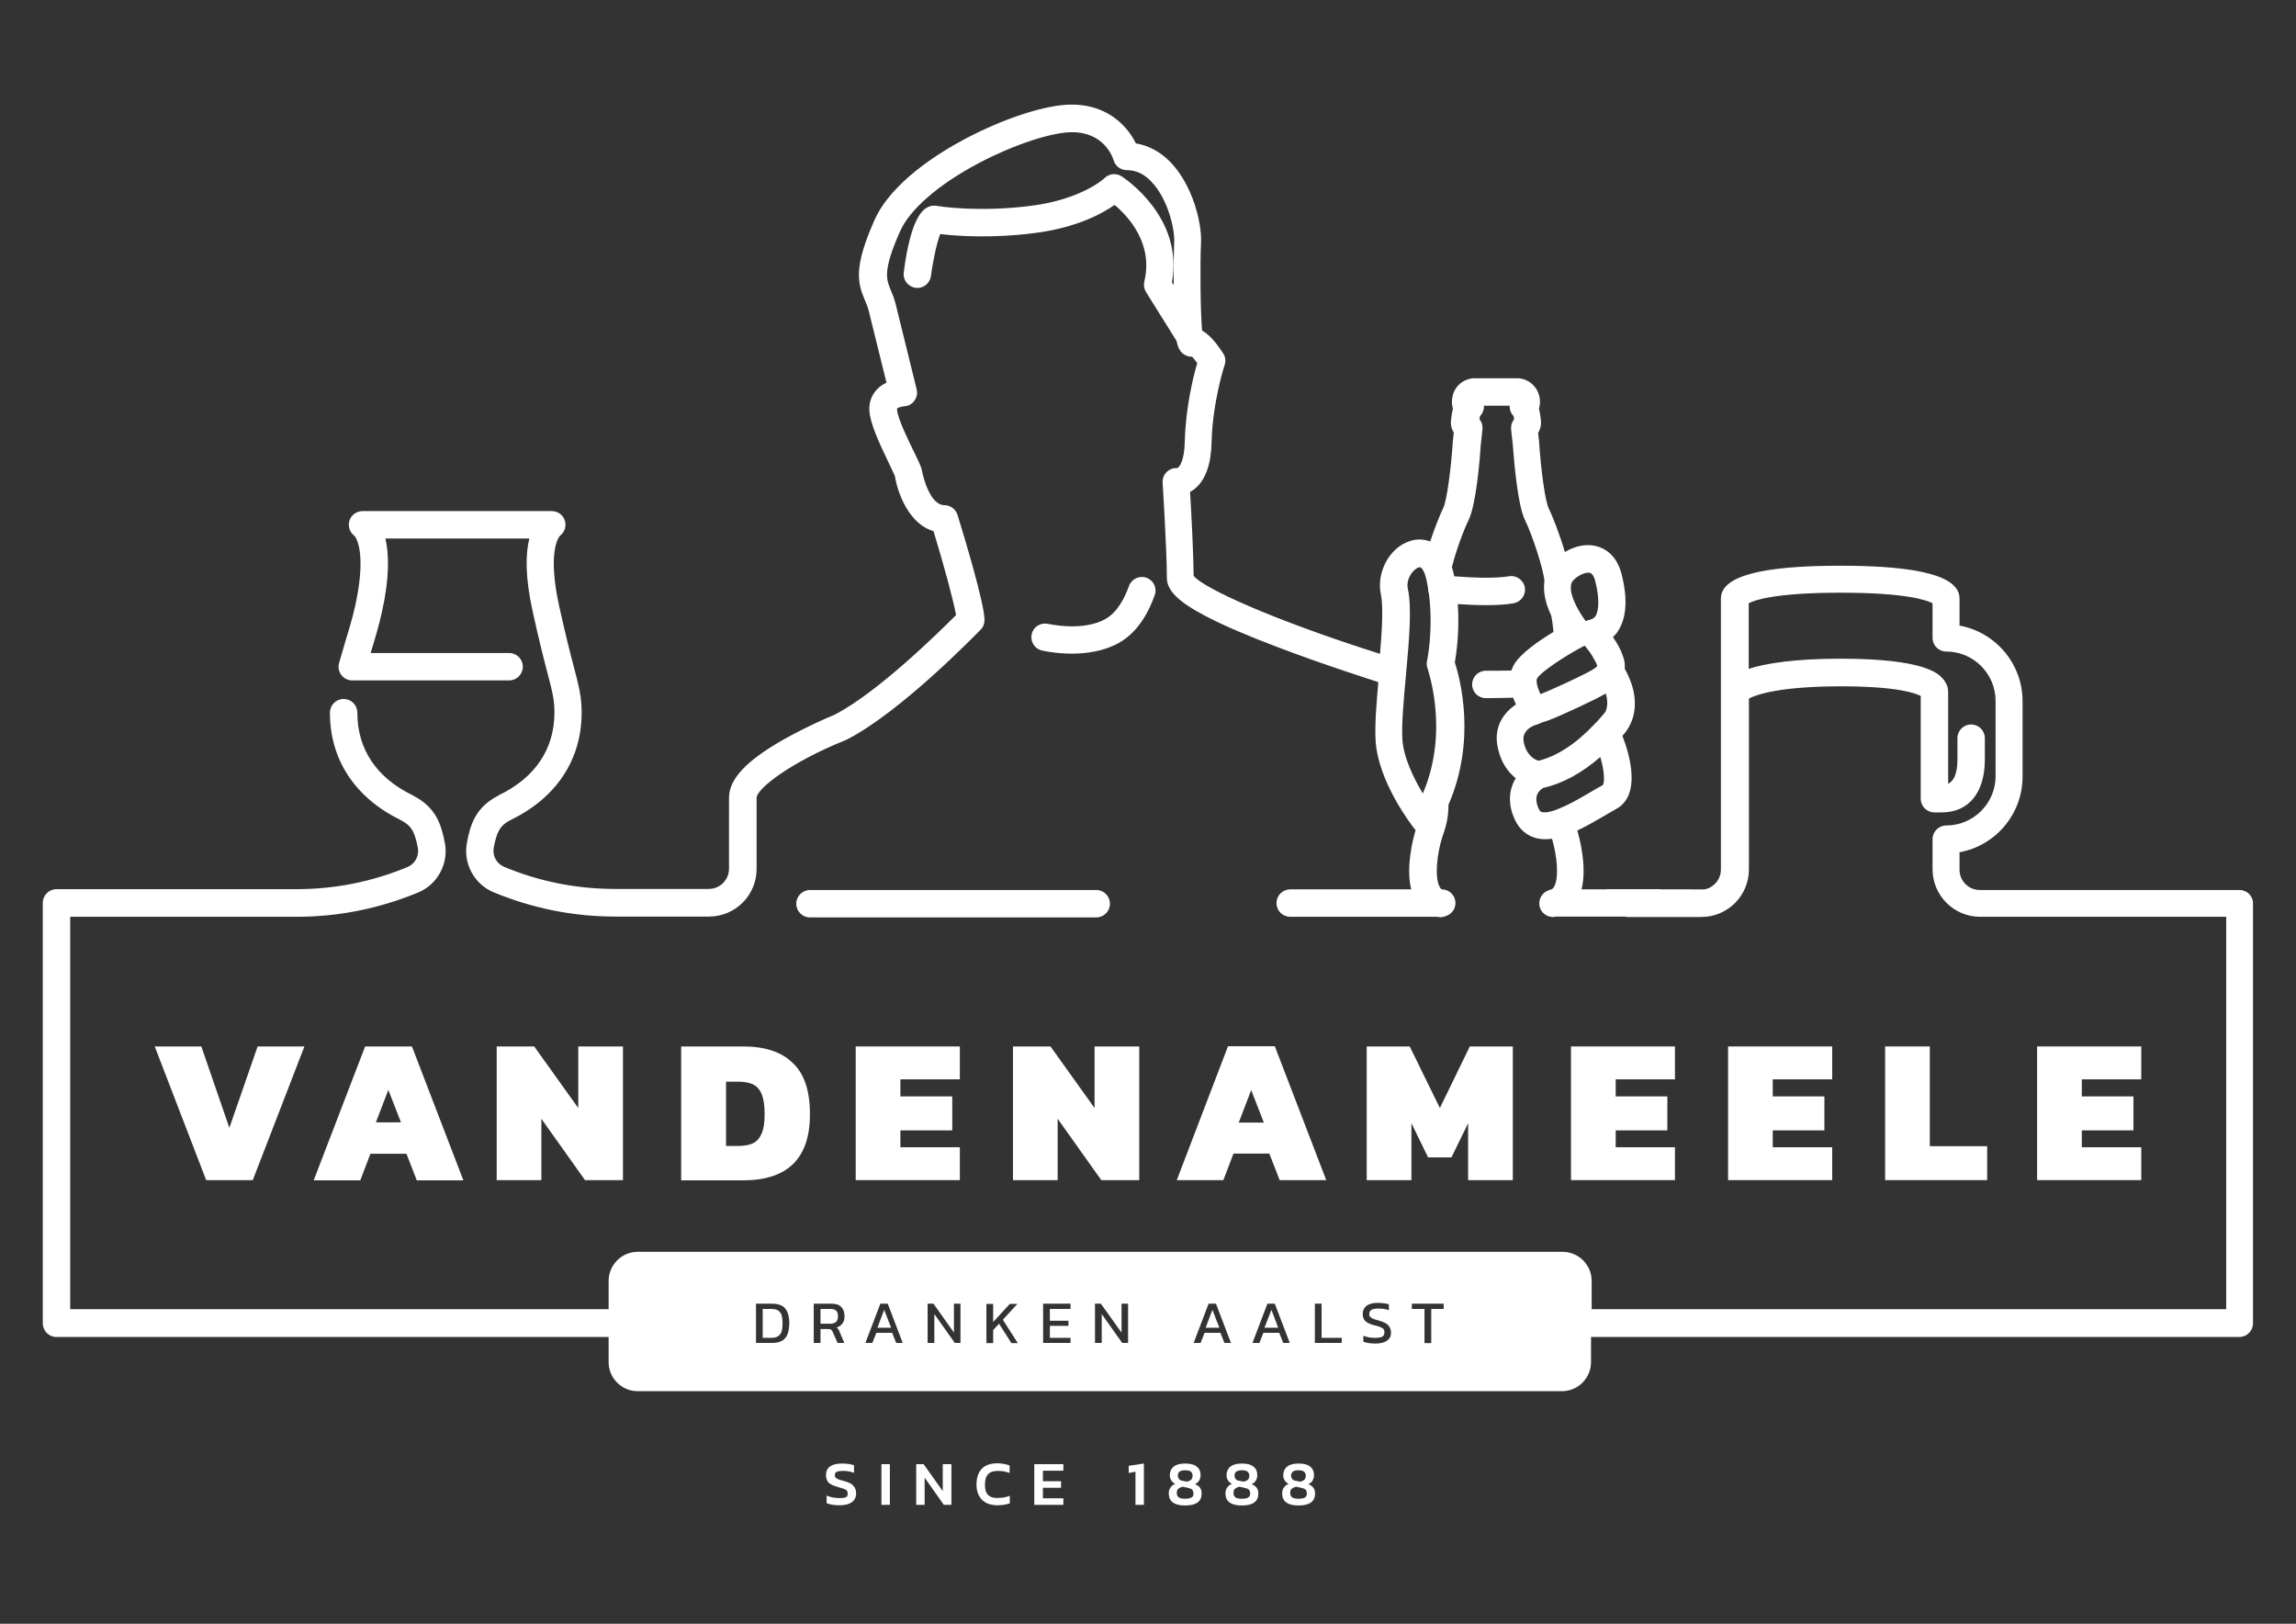 <?xml version="1.0" encoding="utf-8"?>
<!-- Generator: Adobe Illustrator 22.0.1, SVG Export Plug-In . SVG Version: 6.00 Build 0)  -->
<svg version="1.1" id="Laag_1" xmlns="http://www.w3.org/2000/svg" xmlns:xlink="http://www.w3.org/1999/xlink" x="0px" y="0px"
	 width="1089.1px" height="770.1px" viewBox="0 0 1089.1 770.1" style="enable-background:new 0 0 1089.1 770.1;"
	 xml:space="preserve">
<rect x="0" y="0" width="1089.1" height="770.1" fill="#333333" stroke="none"/>
<style type="text/css">
	.st0{fill:#FFFFFF;}
</style>
<g>
	<polygon class="st0" points="108.8,534.9 95.5,496.3 73.4,496.3 97.8,559.7 119.9,559.7 144.4,496.3 122.2,496.3 	"/>
	<path class="st0" d="M173.2,496.3l-24.4,63.5h22.1l4.8-12.6h17.1l4.9,12.6h22.1l-24.4-63.5H173.2z M178.3,532.3l5.9-15.4l6,15.4
		H178.3z"/>
	<polygon class="st0" points="277.5,559.7 295.5,559.7 295.5,496.3 274.3,496.3 274.3,525.5 253.4,496.3 235.6,496.3 235.6,559.7 
		256.8,559.7 256.8,530.6 	"/>
	<path class="st0" d="M352.4,496.3h-29.3v63.5h29.3c21.2,0,31.8-10.4,31.8-31.3c0-11.2-2.7-19.3-8.2-24.4
		C370.6,498.8,362.7,496.3,352.4,496.3z M361.2,537.8c-1,2.2-2.4,3.7-4.2,4.5c-1.8,0.8-4.2,1.2-7.1,1.2h-5.5V513h5.5
		c3.1,0,5.5,0.4,7.3,1.3c1.8,0.9,3.2,2.4,4.1,4.6c0.9,2.2,1.4,5.3,1.4,9.4C362.7,532.5,362.2,535.6,361.2,537.8z"/>
	<polygon class="st0" points="455.3,511.9 455.3,496.3 405.9,496.3 405.9,559.7 455.3,559.7 455.3,544.1 427.1,544.1 427.1,536.1 
		451.7,536.1 451.7,520 427.1,520 427.1,511.9 	"/>
	<polygon class="st0" points="519.2,525.5 498.3,496.3 480.5,496.3 480.5,559.7 501.7,559.7 501.7,530.6 522.4,559.7 540.4,559.7 
		540.4,496.3 519.2,496.3 	"/>
	<path class="st0" d="M602.1,547.1l4.9,12.6h22.1l-24.4-63.5h-22.2l-24.3,63.5h22.1l4.8-12.6H602.1z M593.5,517l6,15.4h-11.9
		L593.5,517z"/>
	<polygon class="st0" points="717.6,559.7 717.6,496.3 697.2,496.3 683,525.5 668.7,496.3 648.3,496.3 648.3,559.7 669.5,559.7 
		669.5,532.7 677.4,548.9 688.5,548.9 696.4,532.7 696.4,559.7 	"/>
	<polygon class="st0" points="794.5,511.9 794.5,496.3 745.2,496.3 745.2,559.7 794.5,559.7 794.5,544.1 766.4,544.1 766.4,536.1 
		790.9,536.1 790.9,520 766.4,520 766.4,511.9 	"/>
	<polygon class="st0" points="869.1,511.9 869.1,496.3 819.7,496.3 819.7,559.7 869.1,559.7 869.1,544.1 840.9,544.1 840.9,536.1 
		865.4,536.1 865.4,520 840.9,520 840.9,511.9 	"/>
	<polygon class="st0" points="894.2,496.3 894.2,559.7 942.6,559.7 942.6,543.6 915.4,543.6 915.4,496.3 	"/>
	<polygon class="st0" points="1015.7,511.9 1015.7,496.3 966.3,496.3 966.3,559.7 1015.7,559.7 1015.7,544.1 987.5,544.1 
		987.5,536.1 1012,536.1 1012,520 987.5,520 987.5,511.9 	"/>
	<polygon class="st0" points="416.2,629.7 422.7,629.7 419.4,621.2 	"/>
	<polygon class="st0" points="571.9,629.7 578.4,629.7 575.1,621.2 	"/>
	<polygon class="st0" points="599.8,629.7 606.3,629.7 603.1,621.2 	"/>
	<path class="st0" d="M368.9,621.4c-0.8-0.4-1.8-0.6-3.2-0.6h-3.9v13.7h3.9c1.3,0,2.3-0.2,3.1-0.6c0.8-0.4,1.4-1.1,1.8-2
		c0.4-1,0.6-2.4,0.6-4.2s-0.2-3.2-0.5-4.2C370.2,622.5,369.7,621.8,368.9,621.4z"/>
	<path class="st0" d="M394.1,620.8h-4.9v7h4.6c2.5,0,3.7-1.2,3.7-3.5C397.5,621.9,396.4,620.8,394.1,620.8z"/>
	<path class="st0" d="M543.8,274c-3.4-1.2-7.1,0.6-8.3,4c-1.9,5.3-5.3,12.2-11,15.5c-10.8,6.2-27.1,2.4-27.3,2.4
		c-3.5-0.8-7,1.3-7.8,4.8s1.3,7,4.8,7.8c0.5,0.1,6.4,1.5,14.2,1.5c6.9,0,15.3-1.1,22.5-5.2c7.3-4.1,13.1-11.9,16.8-22.5
		C549,278.9,547.2,275.2,543.8,274z"/>
	<path class="st0" d="M1062.3,422.1H939.1c-5.3,0-9.6-4.3-9.6-9.6v-8.3c17-3.1,29.9-18,29.9-35.9v-35.7c0-17.9-12.9-32.8-29.9-35.9
		v-12.8c0-10.5-18.5-15.6-56.6-15.6s-56.6,5.1-56.6,15.6v128.5c0,4.6-3.3,8.5-7.7,9.4H788c-0.4-0.1-0.8-0.1-1.2-0.1h-23.9
		c-0.4,0-0.8,0-1.2,0.1h-11.5c2.6-10.3-0.7-23.4-2-27.9c4.4-2.1,8.7-4.6,12.7-6.9c2.1-1.2,4-2.4,5.5-3.2c12.2-6.4,6.8-25.5,3.2-34.8
		c5.3-5.8,7.1-13.4,5.1-21.9c-1-4.1-2.7-7.6-4-9.9c0.2-2.2-0.2-4.4-1-6.4c-1-3-2.7-5.9-4.6-8.6c1-1,2-2.1,2.7-3.4
		c4.8-7.8,3.4-18.7,1.4-26.5c-2.4-9.4-8.3-12.3-11.7-13.2c-5.4-1.5-10.8,0.1-15.2,2.7c-2.5-8.5-6-17.3-7.7-20.8
		c-1.7-3.4-3.7-18.7-4.5-30.9c0-0.1,0-0.2,0-0.3l-0.5-4.5c1.1-1.8,1.6-4,1.3-6.2c-0.4-3.3-0.7-4.6-0.9-5.3c0.8-2.5,0.4-4.8,0.2-5.8
		c-1.1-4.7-5-8.2-9.8-8.6c-0.2,0-0.4,0-0.5,0h-20.6c-0.2,0-0.4,0-0.5,0c-4.8,0.4-8.8,3.8-9.8,8.6c-0.2,0.9-0.6,3.3,0.2,5.8
		c-0.2,0.7-0.5,1.9-0.9,5.3c-0.3,2.2,0.2,4.3,1.3,6.1l-0.5,4.5c0,0.1,0,0.2,0,0.3c-0.8,12.2-2.8,27.5-4.5,30.9
		c-1.5,3.1-4,9.3-6.2,15.9c-3.2-1.2-6.5-1.2-9.3-0.3c-10.8,3.3-16.2,16-14.1,25.3c1.2,5.6,0.6,16.9-0.4,28.3
		c-49.6-15.7-83.9-31.1-88.4-37c-0.1-10.6-1.1-30.3-1.7-39.8c0.8-0.4,1.6-1,2.4-1.6c4.9-4.1,7.6-11.5,7.8-22
		c0.5-19.2,6.1-36.4,6.2-36.6c0.6-1.9,0.4-3.9-0.7-5.5c-4.3-6.7-7.7-9.6-10-10.8c-0.8-8.9-1-31.4-0.5-41.9c0.4-9-3.8-26.7-14.3-37.8
		c-4.8-5-10.5-8.1-16.6-9.1c-1-2-2.5-4.6-4.7-7.1c-4.4-5.1-12.5-11.3-25.8-11.3c-11.9,0-31.6,6.3-50.2,16.1
		c-12.7,6.7-35.3,20.7-43.3,38.7c-9.8,22.1-8.2,29.5-4.5,38.1c0.6,1.5,1.3,3,1.7,4.6c1.8,7.1,6.1,24.9,8.5,34.4
		c-1.7,0.8-3.4,1.9-4.8,3.5c-2.4,2.7-3.6,6.1-3.3,9.9c0.4,6,4.4,14.7,9.2,24.7c1.1,2.4,2.6,5.3,2.9,6.3c1.5,8.8,7,22.7,18.3,26
		c4.8,15.7,9.5,33,10.7,39.8c-8.1,8.1-37.5,37.1-57.9,47.4c-1.8,0.7-12.6,5.3-23.5,11.4c-18,10.1-26.3,19-26.3,27.8V412
		c0,5.3-4.3,9.6-9.6,9.6h-44.5c-18.1,0-35.9-3.5-52.6-10.5c-3.6-1.5-5.6-5.3-4.9-9.1c1.4-7,2.6-10.4,8.2-13.2
		c21.6-10.5,33.5-28.6,33.5-50.9c0-7.5-1.3-12.4-3.8-22c-1.7-6.4-3.9-15.1-6.9-28.6c-5.6-25.6-0.2-32.5,0.4-33.2
		c2.2-1.6,3.1-4.4,2.4-7c-0.8-2.8-3.3-4.7-6.3-4.7h-42.3h-5.1H172c-2.9,0-5.5,1.9-6.3,4.7c-0.7,2.6,0.2,5.4,2.4,7
		c0.6,0.6,6,7.6,0.4,33.2c-1.3,6-3.5,13-5.2,18.7c-1,3.4-1.9,6.4-2.5,8.6c-0.5,1.9-0.1,4,1.2,5.6c1.2,1.6,3.1,2.5,5.1,2.5h74.4
		c3.6,0,6.5-2.9,6.5-6.5s-2.9-6.5-6.5-6.5h-65.7c1.8-5.8,4-13.1,5.4-19.6c3.7-16.7,3.3-27.6,1.6-34.7h31.6h5.1h31.6
		c-1.8,7.1-2.1,18,1.6,34.7c3,13.7,5.3,22.6,7,29.1c2.4,9.1,3.3,12.8,3.3,18.7c0,17.3-9.1,30.9-26.3,39.2c0,0-0.1,0-0.1,0.1
		c-11,5.6-13.5,13.8-15.1,22.4c-1.9,9.8,3.4,19.8,12.7,23.6c18.4,7.6,37.7,11.5,57.6,11.5h44.5c12.5,0,22.6-10.1,22.6-22.6v-33.7
		c0-4.3,16-16.8,42-27.3c0.2-0.1,0.3-0.1,0.5-0.2c25.7-12.9,62.2-50.7,63.8-52.3c1.2-1.2,1.8-2.8,1.8-4.5c0-7.9-9.8-40.2-12.8-49.9
		c-0.8-2.7-3.4-4.6-6.2-4.6c-6.6,0-10-12.7-10.6-16.1c-0.3-1.9-1.4-4.2-4-9.5c-2.7-5.5-7.7-15.8-7.9-19.8c0-0.3,0-0.4,0-0.4
		c0.3-0.4,2-1,3.3-1.1c2-0.1,3.8-1,4.9-2.6c1.2-1.6,1.6-3.6,1.1-5.5c-0.1-0.3-7.5-30.7-10-40.6c-0.7-2.6-1.5-4.7-2.3-6.5
		c-2.1-5.1-3.8-9.1,4.4-27.7c4.7-10.6,18.4-22.4,37.5-32.5c16.3-8.6,34.4-14.6,44.1-14.6c15.3,0,19.3,11.9,19.7,13.2
		c0.8,2.8,3.3,4.8,6.3,4.8c4.4,0,8.2,1.8,11.7,5.5c8,8.4,11,22.7,10.8,28.2c-0.2,4.2-0.3,12.4-0.3,20.9l-0.8-1.4
		c5.7-31-22.7-49.5-23.9-50.3c-2.6-1.6-5.9-1.3-8.1,0.9c-0.1,0.1-10.6,10-34.7,13.1c-25.6,3.3-44.9,0.1-45,0c-1.4-0.2-2.8,0-4,0.6
		c-2,1-8.1,4.1-11.5,31c-0.5,3.6,2.1,6.8,5.6,7.3c3.6,0.5,6.8-2.1,7.3-5.6c1-7.8,2.9-16.1,4.4-19.9c7.3,0.9,24.1,2.2,45-0.5
		c19.5-2.5,31.7-9.1,37.7-13.3c6.4,5.3,18.5,18.3,14.1,36.3c-0.4,1.7-0.1,3.5,0.8,5l14.5,23.2c0.8,4,2.1,5.8,4.5,6.9
		c0.9,0.4,1.9,0.6,2.9,0.6c0.7,0.8,1.6,1.8,2.4,3c-1.8,6.2-5.5,20.9-5.9,37.2c-0.2,9.7-2.8,12.4-3.6,12.6c-1.8-0.1-3.5,0.5-4.8,1.7
		c-1.5,1.3-2.2,3.2-2.1,5.2c0,0.3,2,32,2,45.1c0,6.1,5.4,11.4,18.6,18.3c8.2,4.3,19.6,9.2,33.9,14.6c21.5,8.2,43.3,15.1,47.8,16.6
		c-0.9,10.5-1.7,20.2-1.3,27.4c1,20,17.7,41.2,18.4,42.1c0.2,0.2,0.4,0.5,0.6,0.7c-1.3,4.3-4.7,17.6-2.1,28.1H612
		c-3.6,0-6.5,2.9-6.5,6.5s2.9,6.5,6.5,6.5h69.7h0.1c0.5,0.1,1,0.2,1.5,0.2c0.8,0,1.6-0.2,2.4-0.5c2.7-0.8,4.7-3.3,4.7-6.2
		c0-3.6-2.9-6.5-6.5-6.5c-0.4-0.2-0.7-0.6-1-1.2c-2.5-4.5-1.3-15.8,1.4-24.1l0.3-0.8c1.3-4,2.4-7.3,2.5-14.1
		c13.3-30.5,5.5-59.8,3-67.4c0.7-4.2,2.3-14.8,1.4-27.7c4.2,0.3,8.8,0.5,13.4,0.5c4.7,0,9.3-0.2,13.1-0.9c3.5-0.6,5.9-4,5.3-7.5
		c-0.6-3.5-4-5.9-7.5-5.3c-7.2,1.2-18.8,0.6-26,0c-0.1-0.5-0.2-0.9-0.3-1.4c-0.2-1-0.5-2-0.8-2.9c2-8.1,5.9-18.3,7.9-22.3
		c3.6-7.3,5.4-29,5.8-35.7l0.8-7.3c0.2-1.8-0.3-3.5-1.4-4.8c0.1-0.8,0.2-1.3,0.2-1.5c1.2-1.2,1.9-2.8,1.9-4.6c0-0.1,0-0.3,0-0.4
		h12.2c0,0.1,0,0.3,0,0.4c0,1.8,0.7,3.4,1.9,4.6c0,0.3,0.1,0.7,0.2,1.5c-1.1,1.3-1.6,3.1-1.4,4.8l0.8,7.3c0.5,6.7,2.2,28.5,5.8,35.7
		c3.4,6.8,8.8,23.4,9.2,28.9c-0.6,4.2,0,9.5,3.2,16.3l0,0c0.5,2.3,0.8,4.7,1.1,7.8c-7.3,4.4-16.2,10.6-19,16c-0.4,0.8-0.7,1.6-1,2.3
		c-4.3,0.1-8.3,0.1-12.1,0.1c-3.6,0-6.5,2.9-6.5,6.5s2.9,6.5,6.5,6.5c4,0,8.4-0.1,13-0.2c0.4,1.1,0.8,2.2,1.3,3.2
		c-5.9,3.9-10.8,10.8-8.6,20.6c1.5,7.1,5,11.6,8.5,14.4c-0.7,1.1-1.3,2.3-1.7,3.6c-1.3,3.5-2,9.3,1.5,16.5c2,4,5.1,6.8,9.2,8.1
		c1.6,0.5,3.3,0.7,5.1,0.7c1,0,2.1-0.1,3.1-0.2c2.4,8.1,3.4,18.5,1,22.7c-0.4,0.7-0.8,1.1-1.3,1.3c-0.4,0.1-0.8,0.2-1.2,0.4
		c-3.2,1-5.1,4.3-4.4,7.7c0.7,3,3.4,5,6.3,5c0.5,0,1-0.1,1.5-0.2h0.1h32.4c0.5,0.1,1,0.2,1.6,0.2H807c12.5,0,22.6-10.1,22.6-22.6
		v-81c3.6-1.9,14.8-5.8,43.6-5.8c26.9,0,35.5,3.3,37.9,4.6v48.7c0,3.6,2.9,6.5,6.5,6.5h3.4c12.9,0,20.5-9.4,20.5-25.1v-10.1
		c0-3.6-2.9-6.5-6.5-6.5s-6.5,2.9-6.5,6.5v10.1c0,7.8-2.3,10.5-4.4,11.5V328l0,0c0-1.4-0.4-3.7-2.6-6.2c-2.1-2.3-8.5-9.4-48.4-9.4
		c-22,0-35.4,2.2-43.6,4.8v-31.1c2.8-1.5,12.7-5,43.6-5s40.8,3.5,43.6,5v16c0,0.1,0,0.1,0,0.2s0,0.1,0,0.2c0,3.6,2.9,6.5,6.5,6.5
		c12.9,0,23.4,10.5,23.4,23.4v35.7c0,12.9-10.5,23.4-23.4,23.4c-3.6,0-6.5,2.9-6.5,6.5v0.1v0.1v14c0,12.5,10.1,22.6,22.6,22.6H1056
		v186.1H755v-13.4c0-7.6-6.2-13.8-13.8-13.8H302.5c-7.6,0-13.8,6.2-13.8,13.8v13.4H33.3V434.8h84.5h22.9c19.9,0,39.2-3.9,57.6-11.5
		c9.3-3.8,14.6-13.8,12.7-23.6c-1.7-8.6-4.1-16.8-15.1-22.4c0,0-0.1,0-0.1-0.1c-17.2-8.3-26.3-21.9-26.3-39.2c0-3.6-2.9-6.5-6.5-6.5
		s-6.5,2.9-6.5,6.5c0,22.3,11.9,40.3,33.5,50.9c5.7,2.9,6.8,6.3,8.2,13.2c0.7,3.8-1.3,7.6-4.9,9.1c-16.8,7-34.5,10.5-52.6,10.5
		h-22.9h-91c-3.6,0-6.5,2.9-6.5,6.5v199.4c0,3.6,2.9,6.5,6.5,6.5h261.9V646c0,7.6,6.2,13.8,13.8,13.8h438.4
		c7.6,0,13.8-6.2,13.8-13.8v-11.9h307.5c3.6,0,6.5-2.9,6.5-6.5v-199C1068.8,425,1065.9,422.1,1062.3,422.1z M675,376.1
		c0,0.1-0.1,0.1-0.1,0.2c-4.4-7.3-9.3-17.4-9.7-26c-0.4-7.4,0.7-18.9,1.7-30c1.5-16.5,2.9-32.1,0.9-41.1c-1-4.6,2.5-9.3,5.2-10.1
		c0.1,0,0.3-0.1,0.4-0.1c0.5,0,1.3,0.4,2.3,2.8l0,0c0.3,0.8,0.6,1.8,0.9,3c0.3,1.4,0.6,2.9,0.8,4.3c0,0.9,0.1,1.7,0.4,2.5
		c2.2,17-0.8,31.6-0.9,31.8c-0.3,1.2-0.2,2.5,0.3,3.7C677.1,317.3,687.7,346.4,675,376.1z M745.2,278c0-0.3,0-0.7,0.1-1
		c0.2-0.7,0.6-1.4,1.1-1.9c2.3-2.3,5.2-3.5,7-3.5c0.3,0,0.6,0,0.8,0.1c1.4,0.4,2.2,2.6,2.5,3.9c1.9,7.3,1.9,13.6,0.2,16.5
		c-0.5,0.7-1.2,1.5-3,1.9c-0.6,0.1-1.2,0.3-1.7,0.6c-2.9-3.9-7-10.8-7.1-15.6C745.1,278.7,745.2,278.3,745.2,278z M729.1,321.8
		c1.2-2.3,8.6-7.6,17.1-12.6c0.3-0.1,0.5-0.3,0.7-0.4c1.5-0.9,3.1-1.7,4.6-2.5c0.1,0,0.1-0.1,0.2-0.1c1.5,1.8,2.9,3.7,3.9,5.4
		c0.1,0.3,0.2,0.5,0.4,0.8c1.1,1.8,1.5,2.8,1.6,3.3c-0.1,0.1-0.1,0.3-0.1,0.4c-1.7,1.7-7.7,4.5-13.6,7.3l-0.2,0.1
		c-1.2,0.6-2.4,1.1-3.5,1.6c-4.6,2.1-7.6,3.4-9.5,4.1C729.2,326,728.5,322.9,729.1,321.8z M722.8,352.1c-1.3-6,4.8-8.1,6.6-8.6
		c0.6-0.2,1.2-0.4,1.8-0.8c3.8-1,8.4-3.1,14.5-5.9c1.1-0.5,2.3-1.1,3.5-1.6l0.2-0.1c5-2.4,9.1-4.3,12.3-6.2c0.8,2.7,1.1,5.9-0.2,8.8
		c-0.1,0.1-0.1,0.1-0.2,0.2c-1.2,1.5-2.5,2.9-3.7,4.3c-0.5,0.4-0.9,0.8-1.3,1.3c-8.8,9.3-17.7,15.1-26.5,17.3
		C728,360.3,724.1,358.3,722.8,352.1z M731.3,385.1c-0.3-0.1-0.8-0.2-1.3-1.3c-2.7-5.7-0.5-8.6,2-10.1c9.2-2.1,18.3-7,27.1-14.7
		c2.1,7.1,2.1,12.4,1.1,13.4c-1.8,0.9-3.9,2.2-6.1,3.5C748.3,379.3,736.1,386.5,731.3,385.1z M372.4,634.7c-1.3,1.5-3.4,2.2-6.2,2.2
		h-7.6v-18.6h7.6c2.8,0,4.9,0.7,6.2,2.2s2,3.9,2,7.2C374.3,630.9,373.7,633.3,372.4,634.7z M397.6,630.3c0.2,0.3,0.4,0.7,0.6,1.2
		l2.3,5.4h-3.2l-2.3-5.2c-0.2-0.5-0.5-0.9-0.8-1.1c-0.3-0.2-0.8-0.3-1.5-0.3h-3.5v6.6H386v-18.6h8.6c2,0,3.5,0.5,4.5,1.6
		c1,1,1.5,2.5,1.5,4.4c0,1.3-0.3,2.5-1,3.4s-1.6,1.6-2.8,1.9C397.2,629.8,397.4,630,397.6,630.3z M425.1,636.9l-1.9-4.8h-7.5
		l-1.9,4.8h-3.3l7.1-18.6h3.5l7.1,18.6H425.1z M455.7,636.9h-2.8l-9.7-13.7v13.7H440v-18.6h2.8l9.7,13.7v-13.7h3.1v18.6H455.7z
		 M479.7,636.9l-5.8-9.1l-2.8,3v6.2h-3.2v-18.6h3.2v8.6l7.9-8.6h3.6l-6.9,7.5l7.1,11.1h-3.1V636.9z M507.8,620.8H498v5.6h8.8v2.4
		H498v5.7h9.8v2.4h-13v-18.6h13V620.8z M535.1,636.9h-2.8l-9.7-13.7v13.7h-3.2v-18.6h2.8L532,632v-13.7h3.1V636.9z M580.8,636.9
		l-1.9-4.8h-7.5l-1.9,4.8h-3.3l7.1-18.6h3.5l7.1,18.6H580.8z M608.7,636.9l-1.9-4.8h-7.5l-1.9,4.8h-3.3l7.1-18.6h3.5l7.1,18.6H608.7
		z M636.4,636.9h-12.7v-18.6h3.2v16.2h9.6L636.4,636.9L636.4,636.9z M658,635.8c-1.2,0.9-3.1,1.4-5.5,1.4s-4.4-0.3-5.8-0.9v-2.8
		c1.8,0.7,3.6,1,5.5,1c1.6,0,2.7-0.2,3.4-0.5c0.7-0.4,1.1-1.1,1.1-2.1c0-0.6-0.1-1.1-0.4-1.5c-0.3-0.4-0.8-0.7-1.5-1s-1.7-0.6-3-0.9
		c-2-0.5-3.4-1.2-4.2-2s-1.2-1.9-1.2-3.3c0-1.7,0.6-2.9,1.8-3.9c1.2-0.9,3-1.4,5.3-1.4c1,0,2,0.1,3,0.2c1,0.1,1.7,0.3,2.3,0.5v2.8
		c-1.5-0.6-3.1-0.8-4.9-0.8c-1.5,0-2.6,0.2-3.3,0.6c-0.7,0.4-1.1,1-1.1,2c0,0.6,0.1,1,0.4,1.3c0.3,0.3,0.7,0.6,1.3,0.9
		c0.6,0.3,1.6,0.5,2.8,0.9c2.2,0.6,3.7,1.3,4.5,2.2s1.3,2,1.3,3.4C659.9,633.6,659.2,634.9,658,635.8z M684.8,620.8h-5.9V637h-3.2
		v-16.2h-6v-2.5h15.1L684.8,620.8L684.8,620.8z"/>
	<path class="st0" d="M377.7,428.6c0,3.6,2.9,6.5,6.5,6.5H520c3.6,0,6.5-2.9,6.5-6.5s-2.9-6.5-6.5-6.5H384.2
		C380.7,422.1,377.7,425,377.7,428.6z"/>
	<path class="st0" d="M400.4,702.4c-1.2-0.3-2.2-0.6-2.7-0.8c-0.6-0.2-1-0.5-1.3-0.8s-0.4-0.7-0.4-1.2c0-0.8,0.3-1.3,1-1.6
		s1.7-0.4,3-0.4c1.8,0,3.5,0.3,5.1,0.9v-3.6c-0.6-0.2-1.5-0.4-2.5-0.6c-1-0.1-2.1-0.2-3.2-0.2c-2.5,0-4.4,0.5-5.7,1.4
		c-1.3,1-1.9,2.3-1.9,4.1c0,1.5,0.4,2.6,1.2,3.5c0.8,0.8,2.2,1.5,4.3,2.1c1.4,0.4,2.4,0.7,3,0.9s1.1,0.5,1.4,0.9
		c0.3,0.3,0.4,0.8,0.4,1.4c0,0.9-0.3,1.5-0.9,1.7c-0.6,0.3-1.7,0.4-3.2,0.4c-1,0-1.9-0.1-3-0.3c-1-0.2-2-0.5-2.9-0.9v3.6
		c1.6,0.7,3.7,1,6.2,1s4.5-0.5,5.8-1.5s2-2.4,2-4.1c0-1.5-0.4-2.7-1.3-3.6C404.2,703.8,402.6,703,400.4,702.4z"/>
	<rect x="418.1" y="694.4" class="st0" width="4" height="19.3"/>
	<polygon class="st0" points="447.2,707.2 438.1,694.4 434.6,694.4 434.6,713.7 438.6,713.7 438.6,700.8 447.7,713.7 451.3,713.7 
		451.3,694.4 447.2,694.4 	"/>
	<path class="st0" d="M468.7,709c-1-1-1.5-2.6-1.5-4.8c0-2.3,0.5-4,1.5-5c1-1.1,2.5-1.6,4.7-1.6c1.9,0,3.8,0.3,5.5,1V695
		c-1.8-0.6-3.7-1-5.8-1c-3.3,0-5.8,0.9-7.4,2.6c-1.7,1.8-2.5,4.3-2.5,7.5c0,3.1,0.9,5.4,2.6,7.2c1.7,1.7,4.2,2.6,7.4,2.6
		c2.1,0,4-0.3,5.8-0.9v-3.6c-1.7,0.7-3.5,1-5.4,1C471.3,710.6,469.7,710,468.7,709z"/>
	<polygon class="st0" points="490.6,713.7 504.4,713.7 504.4,710.6 494.7,710.6 494.7,705.6 503.3,705.6 503.3,702.5 494.7,702.5 
		494.7,697.5 504.4,697.5 504.4,694.4 490.6,694.4 	"/>
	<polygon class="st0" points="535.4,698.6 538.6,698 538.6,713.7 542.6,713.7 542.6,694.1 535.4,695.2 	"/>
	<path class="st0" d="M566.8,703.9c0.9-0.4,1.6-1,2-1.7s0.7-1.6,0.7-2.5c0-1.8-0.6-3.2-1.8-4.1c-1.2-1-3-1.5-5.5-1.5
		c-2.4,0-4.3,0.5-5.5,1.5s-1.8,2.4-1.8,4.1c0,0.9,0.2,1.6,0.7,2.4c0.4,0.7,1.1,1.3,1.9,1.6c-1,0.4-1.7,1-2.3,1.8s-0.8,1.8-0.8,2.8
		c0,3.8,2.6,5.7,7.8,5.7s7.8-1.9,7.8-5.7C570,706.1,569,704.7,566.8,703.9z M559.6,697.9c0.6-0.4,1.4-0.6,2.6-0.6
		c1.2,0,2.1,0.2,2.6,0.6c0.6,0.4,0.9,1.1,0.9,1.9c0,0.8-0.2,1.4-0.6,1.9c-0.4,0.4-1.1,0.8-2.1,1l-2-0.4c-0.8-0.1-1.4-0.4-1.7-0.8
		s-0.6-1-0.6-1.7C558.7,698.9,559,698.3,559.6,697.9z M565.2,710.2c-0.6,0.4-1.7,0.6-3,0.6c-1.4,0-2.4-0.2-3-0.6
		c-0.6-0.4-1-1.1-1-2.1c0-0.9,0.2-1.6,0.7-2s1.2-0.8,2.1-1l2.3,0.5c1,0.2,1.8,0.5,2.2,0.9s0.6,1,0.6,1.8
		C566.2,709.2,565.9,709.8,565.2,710.2z"/>
	<path class="st0" d="M593.7,703.9c0.9-0.4,1.6-1,2-1.7s0.7-1.6,0.7-2.5c0-1.8-0.6-3.2-1.8-4.1c-1.2-1-3-1.5-5.5-1.5
		c-2.4,0-4.3,0.5-5.5,1.5s-1.8,2.4-1.8,4.1c0,0.9,0.2,1.6,0.7,2.4c0.4,0.7,1.1,1.3,1.9,1.6c-1,0.4-1.7,1-2.3,1.8s-0.8,1.8-0.8,2.8
		c0,3.8,2.6,5.7,7.8,5.7s7.8-1.9,7.8-5.7C596.9,706.1,595.8,704.7,593.7,703.9z M586.5,697.9c0.6-0.4,1.4-0.6,2.6-0.6
		c1.2,0,2.1,0.2,2.6,0.6s0.9,1.1,0.9,1.9c0,0.8-0.2,1.4-0.6,1.9c-0.4,0.4-1.1,0.8-2.1,1l-2-0.4c-0.8-0.1-1.4-0.4-1.7-0.8
		c-0.4-0.4-0.6-1-0.6-1.7C585.6,698.9,585.9,698.3,586.5,697.9z M592.1,710.2c-0.6,0.4-1.7,0.6-3,0.6c-1.4,0-2.4-0.2-3-0.6
		c-0.6-0.4-1-1.1-1-2.1c0-0.9,0.2-1.6,0.7-2s1.2-0.8,2.1-1l2.3,0.5c1,0.2,1.8,0.5,2.2,0.9s0.6,1,0.6,1.8
		C593.1,709.2,592.7,709.8,592.1,710.2z"/>
	<path class="st0" d="M620.6,703.9c0.9-0.4,1.6-1,2-1.7s0.7-1.6,0.7-2.5c0-1.8-0.6-3.2-1.8-4.1c-1.2-1-3-1.5-5.5-1.5
		c-2.4,0-4.3,0.5-5.5,1.5s-1.8,2.4-1.8,4.1c0,0.9,0.2,1.6,0.7,2.4c0.4,0.7,1.1,1.3,1.9,1.6c-1,0.4-1.7,1-2.3,1.8s-0.8,1.8-0.8,2.8
		c0,3.8,2.6,5.7,7.8,5.7s7.8-1.9,7.8-5.7C623.8,706.1,622.7,704.7,620.6,703.9z M613.3,697.9c0.6-0.4,1.4-0.6,2.6-0.6
		c1.2,0,2.1,0.2,2.6,0.6s0.9,1.1,0.9,1.9c0,0.8-0.2,1.4-0.6,1.9c-0.4,0.4-1.1,0.8-2.1,1l-2-0.4c-0.8-0.1-1.4-0.4-1.7-0.8
		s-0.6-1-0.6-1.7C612.5,698.9,612.8,698.3,613.3,697.9z M619,710.2c-0.6,0.4-1.7,0.6-3,0.6c-1.4,0-2.4-0.2-3-0.6
		c-0.6-0.4-1-1.1-1-2.1c0-0.9,0.2-1.6,0.7-2s1.2-0.8,2.1-1l2.3,0.5c1,0.2,1.8,0.5,2.2,0.9s0.6,1,0.6,1.8
		C619.9,709.2,619.6,709.8,619,710.2z"/>
</g>
</svg>
